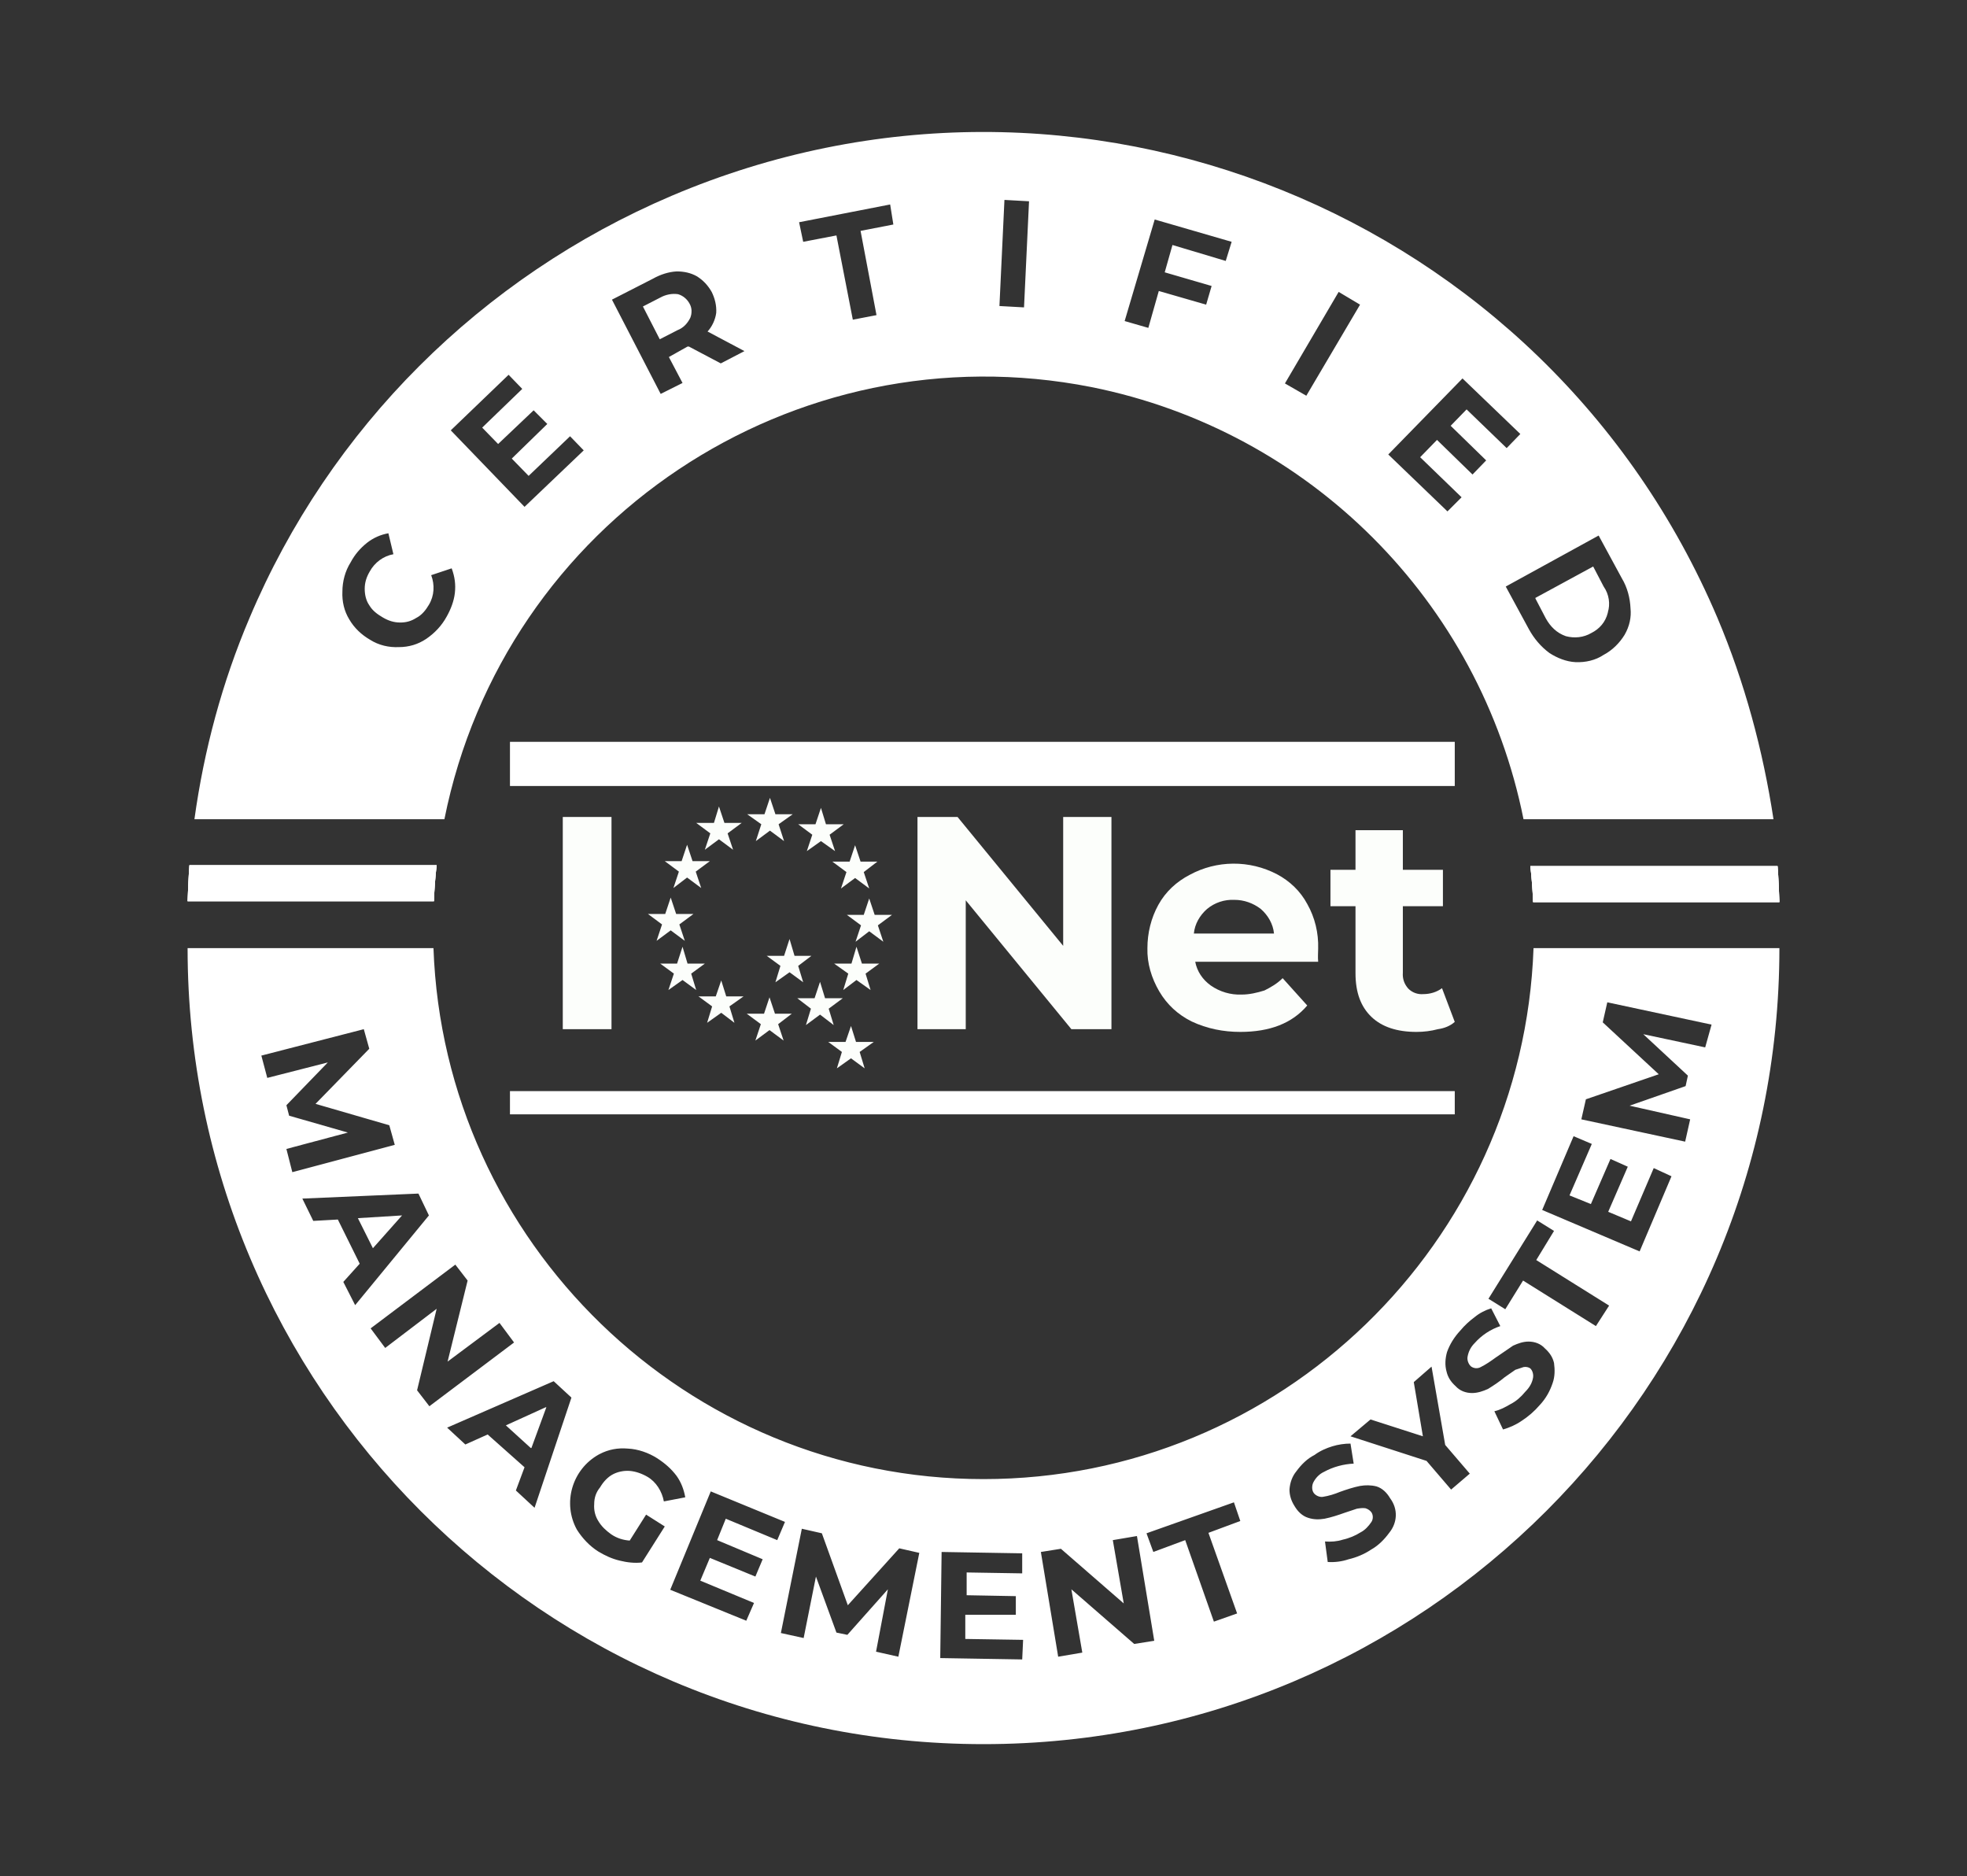 <?xml version="1.0" encoding="utf-8"?>
<!-- Generator: Adobe Illustrator 24.0.1, SVG Export Plug-In . SVG Version: 6.00 Build 0)  -->
<svg version="1.1" id="Layer_1" xmlns="http://www.w3.org/2000/svg" xmlns:xlink="http://www.w3.org/1999/xlink" x="0px" y="0px"
	 viewBox="0 0 432 412" style="enable-background:new 0 0 432 412;" xml:space="preserve">
<rect x="0" y="0" width="432" height="412" fill="#333333" stroke="none"/>
<style type="text/css">
	.st0{fill:#FFFFFF;}
	.st1{fill:#FCFEFB;}
</style>
<title>IQ NET</title>
<g id="Layer_2_1_">
	<g id="Layer_1-2">
		<path class="st0" d="M78.6,267.5l3.3,6.6l6.4-7.2L78.6,267.5z M78.6,267.5l3.3,6.6l6.4-7.2L78.6,267.5z M78.6,267.5l3.3,6.6
			l6.4-7.2L78.6,267.5z M111.1,313l5.5,5l3.3-9L111.1,313z M111.1,313l5.5,5l3.3-9L111.1,313z M78.6,267.5l3.3,6.6l6.4-7.2
			L78.6,267.5z M78.6,267.5l3.3,6.6l6.4-7.2L78.6,267.5z M111.1,313l5.5,5l3.3-9L111.1,313z M111.1,313l5.5,5l3.3-9L111.1,313z
			 M78.6,267.5l3.3,6.6l6.4-7.2L78.6,267.5z M78.6,267.5l3.3,6.6l6.4-7.2L78.6,267.5z M111.1,313l5.5,5l3.3-9L111.1,313z M111.1,313
			l5.5,5l3.3-9L111.1,313z M78.6,267.5l3.3,6.6l6.4-7.2L78.6,267.5z M78.6,267.5l3.3,6.6l6.4-7.2L78.6,267.5z M111.1,313l5.5,5
			l3.3-9L111.1,313z M111.1,313l5.5,5l3.3-9L111.1,313z M78.6,267.5l3.3,6.6l6.4-7.2L78.6,267.5z M78.6,267.5l3.3,6.6l6.4-7.2
			L78.6,267.5z M111.1,313l5.5,5l3.3-9L111.1,313z M111.1,313l5.5,5l3.3-9L111.1,313z M78.6,267.5l3.3,6.6l6.4-7.2L78.6,267.5z
			 M78.6,267.5l3.3,6.6l6.4-7.2L78.6,267.5z M111.1,313l5.5,5l3.3-9L111.1,313z M111.1,313l5.5,5l3.3-9L111.1,313z M78.6,267.5
			l3.3,6.6l6.4-7.2L78.6,267.5z M78.6,267.5l3.3,6.6l6.4-7.2L78.6,267.5z M111.1,313l5.5,5l3.3-9L111.1,313z M111.1,313l5.5,5l3.3-9
			L111.1,313z M78.6,267.5l3.3,6.6l6.4-7.2L78.6,267.5z M78.6,267.5l3.3,6.6l6.4-7.2L78.6,267.5z M111.1,313l5.5,5l3.3-9L111.1,313z
			 M111.1,313l5.5,5l3.3-9L111.1,313z M78.6,267.5l3.3,6.6l6.4-7.2L78.6,267.5z M78.6,267.5l3.3,6.6l6.4-7.2L78.6,267.5z M111.1,313
			l5.5,5l3.3-9L111.1,313z M111.1,313l5.5,5l3.3-9L111.1,313z M78.6,267.5l3.3,6.6l6.4-7.2L78.6,267.5z M78.6,267.5l3.3,6.6l6.4-7.2
			L78.6,267.5z M111.1,313l5.5,5l3.3-9L111.1,313z M111.1,313l5.5,5l3.3-9L111.1,313z M78.6,267.5l3.3,6.6l6.4-7.2L78.6,267.5z
			 M78.6,267.5l3.3,6.6l6.4-7.2L78.6,267.5z M111.1,313l5.5,5l3.3-9L111.1,313z M111.1,313l5.5,5l3.3-9L111.1,313z M78.6,267.5
			l3.3,6.6l6.4-7.2L78.6,267.5z M336.8,208.2c-2.3,64.7-55.6,116.6-120.8,116.6S97.5,272.8,95.2,208.2h-54
			C41.2,304.7,119.4,383,216,383s174.8-78.3,174.8-174.8H336.8z M62.9,252.3l13.5-3.6L63.5,245l-0.6-2.3l9.1-9.4l-13.3,3.4l-1.3-4.9
			l22.5-5.8l1.2,4.3l-11.8,12.1l16.2,4.7l1.2,4.3l-22.5,6L62.9,252.3z M75.4,281.5l3.6-4l-4.8-9.7l-5.4,0.3l-2.4-4.9l25.5-1.1
			l2.3,4.8L78,286.6L75.4,281.5z M91.6,305.3l4.3-17.9L84.6,296l-3.2-4.3l18.6-14l2.7,3.5L98.3,299l11.4-8.5l3.2,4.3l-18.6,14
			L91.6,305.3z M113.3,327.3l1.9-5.1l-8.1-7.2l-4.9,2.2l-4-3.7l23.4-10.2l3.9,3.6l-8.1,24.2L113.3,327.3z M141,343.1
			c-1.6,0.2-3.3,0-4.9-0.4c-1.7-0.4-3.2-1.1-4.7-2c-1.9-1.2-3.5-2.9-4.7-4.8c-3.2-5.8-1.1-13.2,4.8-16.5c0.1,0,0.1-0.1,0.2-0.1
			c1.9-1,4-1.4,6.2-1.2c2.2,0.1,4.5,0.9,6.4,2.1c1.7,1.1,3.1,2.3,4.3,3.9c1,1.4,1.6,3,1.9,4.7l-4.7,0.9c-0.4-2.2-1.7-4.3-3.6-5.4
			c-1.2-0.7-2.6-1.2-3.9-1.3c-1.3-0.1-2.6,0.2-3.6,0.7c-1.2,0.6-2.2,1.7-2.9,2.9c-0.9,1.1-1.3,2.3-1.3,3.7c-0.1,1.3,0.2,2.6,0.9,3.7
			c0.7,1.2,1.7,2.1,2.8,2.9c1.3,0.9,2.7,1.3,4.1,1.4l3.6-5.7l4.1,2.6L141,343.1z M167.5,342.4l-1.6,3.8l-10-4.1l-2.1,5l11.8,4.9
			l-1.7,3.9l-16.7-6.8l8.9-21.6l16.3,6.7l-1.7,4l-11.3-4.7l-1.9,4.7L167.5,342.4z M197.3,363.8l-4.9-1.1L195,349l-8.9,10l-2.4-0.5
			l-4.5-12.3l-2.7,13.5l-5-1.1l4.6-22.9l4.4,1l5.7,15.8l11.3-12.5l4.4,1L197.3,363.8z M224.5,364.4l-18-0.3l0.3-23.3l17.7,0.3v4.4
			l-12.2-0.2v5l10.8,0.2v4.1H212v5.3l12.7,0.2L224.5,364.4z M249.1,361l-13.8-12l2.4,13.9l-5.3,0.9l-3.8-23l4.4-0.7l13.8,12
			l-2.4-13.9l5.3-0.9l3.8,23L249.1,361z M271.7,354.3l-5.1,1.8l-6.3-17.9l-7,2.6l-1.5-4.1l19.2-6.8l1.4,4.1l-7,2.6L271.7,354.3z
			 M305.1,336.6c-1.1,1.5-2.4,2.8-4,3.7c-1.5,1-3.2,1.7-4.9,2.1c-1.5,0.5-3,0.7-4.6,0.6l-0.6-4.5c1.3,0.1,2.7,0,3.9-0.4
			c1.4-0.3,2.8-0.9,3.9-1.6c1-0.5,1.8-1.4,2.4-2.3c0.4-0.6,0.4-1.5,0-2.1c-0.3-0.4-0.7-0.7-1.3-0.9c-0.6-0.1-1.3,0-1.9,0.1l-2.7,0.9
			c-1.4,0.5-2.9,1-4.4,1.3c-1.2,0.2-2.4,0.2-3.6-0.2c-1.3-0.4-2.3-1.4-3-2.6c-0.7-1.1-1.1-2.3-1.1-3.6c0.1-1.5,0.6-2.9,1.5-4
			c1.1-1.5,2.4-2.8,4-3.6c1.2-0.9,2.6-1.5,3.9-1.9c1.3-0.4,2.7-0.6,4-0.6l0.7,4.4c-2.2,0.1-4.5,0.7-6.5,1.8
			c-1.1,0.5-1.9,1.4-2.4,2.4c-0.3,0.7-0.3,1.6,0.1,2.2s1.3,1,2,0.9c1.3-0.2,2.6-0.6,3.8-1.1c1.4-0.5,2.9-1,4.4-1.3
			c1.2-0.2,2.4-0.2,3.6,0.1c1.3,0.4,2.3,1.4,3,2.6C307.1,331.4,306.9,334.4,305.1,336.6L305.1,336.6z M318.7,327.1l-5.4-6.3
			l-16.7-5.4l4.4-3.7l11.5,3.7l-2-11.9l3.9-3.4l3,17.2l5.4,6.3L318.7,327.1z M341,303.7c-0.6,1.8-1.5,3.4-2.8,4.8
			c-1.2,1.4-2.6,2.6-4,3.5c-1.3,0.9-2.7,1.5-4.1,1.9l-1.9-4c1.3-0.3,2.4-0.9,3.6-1.6c1.2-0.6,2.3-1.6,3.2-2.7
			c0.9-0.9,1.5-1.9,1.7-3.1c0.1-0.7-0.1-1.5-0.6-2c-0.4-0.3-1-0.4-1.5-0.3l-1.8,0.6l-2.3,1.6c-1.2,1-2.4,1.8-3.7,2.6
			c-1.1,0.5-2.3,0.9-3.5,0.9c-1.4,0-2.7-0.5-3.6-1.5c-1-0.9-1.7-1.9-2-3.2c-0.4-1.4-0.3-2.9,0.1-4.3c0.6-1.7,1.6-3.3,2.9-4.7
			c1-1.2,2-2.1,3.2-3c1.1-0.9,2.3-1.5,3.6-1.9l2,3.9c-2.1,0.7-4.1,2-5.6,3.7c-0.9,0.9-1.4,1.9-1.6,3.1c-0.1,0.7,0.2,1.5,0.7,2
			c0.6,0.5,1.5,0.6,2.2,0.2c1.2-0.6,2.2-1.3,3.3-2.1l3.8-2.6c1.1-0.5,2.2-0.9,3.4-0.9c1.4,0,2.7,0.5,3.6,1.5c1,0.9,1.7,1.9,2,3.2
			C341.5,300.8,341.5,302.3,341,303.7L341,303.7z M350.5,291.2l-16-10l-3.9,6.3l-3.7-2.3l10.7-17.2l3.7,2.3l-3.9,6.4l16,10
			L350.5,291.2z M360.1,274.8l-21.4-9.1l6.9-16.2l4,1.7l-4.9,11.3l4.7,1.9l4.3-9.9l3.8,1.7l-4.3,9.9l5,2.1l5-11.7l3.9,1.8
			L360.1,274.8z M374.5,230l-13.6-2.9l9.8,9.1l-0.5,2.3l-12.3,4.3l13.3,3l-1.1,4.9l-22.8-4.9l1-4.4l16-5.5l-12.3-11.4l1-4.4
			l22.9,4.9L374.5,230z M116.7,318l3.3-9l-8.8,4L116.7,318z M81.9,274.1l6.4-7.2l-9.7,0.6L81.9,274.1z M78.6,267.5l3.3,6.6l6.4-7.2
			L78.6,267.5z M111.1,313l5.5,5l3.3-9L111.1,313z M111.1,313l5.5,5l3.3-9L111.1,313z M78.6,267.5l3.3,6.6l6.4-7.2L78.6,267.5z
			 M78.6,267.5l3.3,6.6l6.4-7.2L78.6,267.5z M111.1,313l5.5,5l3.3-9L111.1,313z M111.1,313l5.5,5l3.3-9L111.1,313z M78.6,267.5
			l3.3,6.6l6.4-7.2L78.6,267.5z M78.6,267.5l3.3,6.6l6.4-7.2L78.6,267.5z M111.1,313l5.5,5l3.3-9L111.1,313z M111.1,313l5.5,5l3.3-9
			L111.1,313z M78.6,267.5l3.3,6.6l6.4-7.2L78.6,267.5z M78.6,267.5l3.3,6.6l6.4-7.2L78.6,267.5z M111.1,313l5.5,5l3.3-9L111.1,313z
			 M111.1,313l5.5,5l3.3-9L111.1,313z M78.6,267.5l3.3,6.6l6.4-7.2L78.6,267.5z M78.6,267.5l3.3,6.6l6.4-7.2L78.6,267.5z M111.1,313
			l5.5,5l3.3-9L111.1,313z M111.1,313l5.5,5l3.3-9L111.1,313z M78.6,267.5l3.3,6.6l6.4-7.2L78.6,267.5z M78.6,267.5l3.3,6.6l6.4-7.2
			L78.6,267.5z M111.1,313l5.5,5l3.3-9L111.1,313z M111.1,313l5.5,5l3.3-9L111.1,313z M78.6,267.5l3.3,6.6l6.4-7.2L78.6,267.5z
			 M78.6,267.5l3.3,6.6l6.4-7.2L78.6,267.5z M111.1,313l5.5,5l3.3-9L111.1,313z M111.1,313l5.5,5l3.3-9L111.1,313z M78.6,267.5
			l3.3,6.6l6.4-7.2L78.6,267.5z M78.6,267.5l3.3,6.6l6.4-7.2L78.6,267.5z M111.1,313l5.5,5l3.3-9L111.1,313z M111.1,313l5.5,5l3.3-9
			L111.1,313z M78.6,267.5l3.3,6.6l6.4-7.2L78.6,267.5z M78.6,267.5l3.3,6.6l6.4-7.2L78.6,267.5z M111.1,313l5.5,5l3.3-9L111.1,313z
			 M111.1,313l5.5,5l3.3-9L111.1,313z M78.6,267.5l3.3,6.6l6.4-7.2L78.6,267.5z M78.6,267.5l3.3,6.6l6.4-7.2L78.6,267.5z M111.1,313
			l5.5,5l3.3-9L111.1,313z M111.1,313l5.5,5l3.3-9L111.1,313z M78.6,267.5l3.3,6.6l6.4-7.2L78.6,267.5z M78.6,267.5l3.3,6.6l6.4-7.2
			L78.6,267.5z M111.1,313l5.5,5l3.3-9L111.1,313z M111.1,313l5.5,5l3.3-9L111.1,313z M78.6,267.5l3.3,6.6l6.4-7.2L78.6,267.5z
			 M78.6,267.5l3.3,6.6l6.4-7.2L78.6,267.5z M78.6,267.5l3.3,6.6l6.4-7.2L78.6,267.5z M390.4,190.2h-54.3c0.3,2.6,0.5,5.2,0.6,7.9
			h54.1C390.7,195.4,390.6,192.7,390.4,190.2z M352.2,128.8l-2.3-4.4l-12.7,6.9l2.3,4.4c1,1.8,2.4,3.2,4.4,3.9
			c1.9,0.5,3.9,0.3,5.6-0.7c1.8-0.9,3.1-2.4,3.6-4.4C353.7,132.7,353.4,130.5,352.2,128.8z M352.2,128.8l-2.3-4.4l-12.7,6.9l2.3,4.4
			c1,1.8,2.4,3.2,4.4,3.9c1.9,0.5,3.9,0.3,5.6-0.7c1.8-0.9,3.1-2.4,3.6-4.4C353.7,132.7,353.4,130.5,352.2,128.8z M352.2,128.8
			l-2.3-4.4l-12.7,6.9l2.3,4.4c1,1.8,2.4,3.2,4.4,3.9c1.9,0.5,3.9,0.3,5.6-0.7c1.8-0.9,3.1-2.4,3.6-4.4
			C353.7,132.7,353.4,130.5,352.2,128.8z M352.2,128.8l-2.3-4.4l-12.7,6.9l2.3,4.4c1,1.8,2.4,3.2,4.4,3.9c1.9,0.5,3.9,0.3,5.6-0.7
			c1.8-0.9,3.1-2.4,3.6-4.4C353.7,132.7,353.4,130.5,352.2,128.8z M352.2,128.8l-2.3-4.4l-12.7,6.9l2.3,4.4c1,1.8,2.4,3.2,4.4,3.9
			c1.9,0.5,3.9,0.3,5.6-0.7c1.8-0.9,3.1-2.4,3.6-4.4C353.7,132.7,353.4,130.5,352.2,128.8z M352.2,128.8l-2.3-4.4l-12.7,6.9l2.3,4.4
			c1,1.8,2.4,3.2,4.4,3.9c1.9,0.5,3.9,0.3,5.6-0.7c1.8-0.9,3.1-2.4,3.6-4.4C353.7,132.7,353.4,130.5,352.2,128.8z M352.2,128.8
			l-2.3-4.4l-12.7,6.9l2.3,4.4c1,1.8,2.4,3.2,4.4,3.9c1.9,0.5,3.9,0.3,5.6-0.7c1.8-0.9,3.1-2.4,3.6-4.4
			C353.7,132.7,353.4,130.5,352.2,128.8z M352.2,128.8l-2.3-4.4l-12.7,6.9l2.3,4.4c1,1.8,2.4,3.2,4.4,3.9c1.9,0.5,3.9,0.3,5.6-0.7
			c1.8-0.9,3.1-2.4,3.6-4.4C353.7,132.7,353.4,130.5,352.2,128.8z M151.3,66.7c-0.4-1.1-1.4-1.8-2.4-2.1c-1.3-0.2-2.7,0.1-3.8,0.7
			l-3.9,2l3.7,7.2l3.9-2c1.3-0.5,2.2-1.5,2.8-2.7C152,68.8,152,67.7,151.3,66.7z M352.2,128.8l-2.3-4.4l-12.7,6.9l2.3,4.4
			c1,1.8,2.4,3.2,4.4,3.9c1.9,0.5,3.9,0.3,5.6-0.7c1.8-0.9,3.1-2.4,3.6-4.4C353.7,132.7,353.4,130.5,352.2,128.8L352.2,128.8z
			 M352.2,128.8l-2.3-4.4l-12.7,6.9l2.3,4.4c1,1.8,2.4,3.2,4.4,3.9c1.9,0.5,3.9,0.3,5.6-0.7c1.8-0.9,3.1-2.4,3.6-4.4
			C353.7,132.7,353.4,130.5,352.2,128.8L352.2,128.8z M151.3,66.7c-0.4-1.1-1.4-1.8-2.4-2.1c-1.3-0.2-2.7,0.1-3.8,0.7l-3.9,2
			l3.7,7.2l3.9-2c1.3-0.5,2.2-1.5,2.8-2.7C152,68.8,152,67.7,151.3,66.7z M377.2,135.7C339.4,46.7,236.6,5.1,147.5,43
			c-41.8,17.8-75.1,51-92.7,92.7c-6,14.1-10,29-12.1,44.2h54.9c13.1-65.4,76.7-107.8,142.1-94.9c47.9,9.6,85.3,47,94.9,94.9h54.9
			C387.2,164.8,383.2,149.9,377.2,135.7z M99.9,130.2c-0.2,1.8-0.9,3.6-1.8,5.2c-1.1,2-2.6,3.6-4.5,4.9c-1.8,1.2-3.8,1.8-6,1.8
			c-2.2,0.1-4.4-0.4-6.3-1.6c-1.9-1.1-3.5-2.6-4.6-4.5c-1.1-1.8-1.6-3.9-1.5-6.1c0-2.2,0.6-4.5,1.8-6.4c0.9-1.7,2.1-3.1,3.6-4.3
			c1.4-1.1,3-1.8,4.7-2.1l1.1,4.6c-2.2,0.4-4.1,1.8-5.2,3.8c-0.7,1.2-1.1,2.4-1.1,3.8c0,1.3,0.3,2.6,1,3.6c0.7,1.2,1.8,2,3,2.7
			c1.2,0.7,2.4,1.1,3.8,1.1c1.3,0,2.4-0.3,3.5-1c1.2-0.6,2.1-1.7,2.8-2.9c1.2-2,1.3-4.4,0.5-6.5l4.5-1.5
			C99.9,126.7,100.1,128.4,99.9,130.2L99.9,130.2z M115.2,111.3L99,94.5l12.7-12.2l3,3.1l-8.8,8.5l3.5,3.6l7.8-7.4l3,3l-7.8,7.6
			l3.7,3.8l9.1-8.7l3,3.1L115.2,111.3z M158.3,79.8l-7-3.7H151l-4.1,2.3l3,5.7l-4.8,2.4l-10.7-20.7l9-4.6c1.6-0.9,3.4-1.5,5.2-1.6
			c1.6,0,3.1,0.3,4.5,1.1c1.4,0.9,2.4,2,3.2,3.4c0.7,1.4,1.1,3,1,4.6c-0.2,1.5-0.9,3-1.9,4.1l8.1,4.3L158.3,79.8z M192.5,69.2
			l-5.2,1l-3.6-18.5l-7.3,1.4l-0.9-4.3l20-3.9l0.7,4.4l-7.2,1.4L192.5,69.2z M224.9,67.5l-5.4-0.3l1.1-23.3l5.4,0.3L224.9,67.5z
			 M269.2,57.3l-11.7-3.5l-1.7,6l10.3,3l-1.2,4.1l-10.4-3l-2.3,8.1l-5.2-1.5l6.6-22.3l16.9,4.9L269.2,57.3z M286.9,86.9l-4.7-2.7
			L294,64.1l4.7,2.8L286.9,86.9z M323.4,104.2l-7.8-7.6l-3.7,3.8l9.1,8.8l-3.1,3.1l-13-12.5l16.3-16.7l12.7,12.2l-3,3.1l-8.8-8.5
			l-3.5,3.6l7.8,7.6L323.4,104.2z M356.8,139.4c-1.1,1.8-2.7,3.4-4.6,4.4c-1.8,1.2-4,1.7-6.2,1.6c-2-0.1-4-0.9-5.7-2
			c-1.9-1.4-3.4-3.2-4.5-5.2l-5.1-9.4l20.4-11.2l5.1,9.4c1.2,2,1.8,4.3,1.9,6.6C358.3,135.5,357.9,137.5,356.8,139.4z M349.9,124.5
			l-12.7,6.9l2.3,4.4c1,1.8,2.4,3.2,4.4,3.9c1.9,0.5,3.9,0.3,5.6-0.7c1.8-0.9,3.1-2.4,3.6-4.4c0.5-1.9,0.2-4-1-5.7L349.9,124.5z
			 M148.9,64.6c-1.3-0.2-2.7,0.1-3.8,0.7l-3.9,2l3.7,7.2l3.9-2c1.3-0.5,2.2-1.5,2.8-2.7c0.4-1.1,0.4-2.2-0.2-3.2
			C150.9,65.7,150,64.9,148.9,64.6z M151.3,66.7c-0.4-1.1-1.4-1.8-2.4-2.1c-1.3-0.2-2.7,0.1-3.8,0.7l-3.9,2l3.7,7.2l3.9-2
			c1.3-0.5,2.2-1.5,2.8-2.7C152,68.8,152,67.7,151.3,66.7z M352.2,128.8l-2.3-4.4l-12.7,6.9l2.3,4.4c1,1.8,2.4,3.2,4.4,3.9
			c1.9,0.5,3.9,0.3,5.6-0.7c1.8-0.9,3.1-2.4,3.6-4.4C353.7,132.7,353.4,130.5,352.2,128.8L352.2,128.8z M352.2,128.8l-2.3-4.4
			l-12.7,6.9l2.3,4.4c1,1.8,2.4,3.2,4.4,3.9c1.9,0.5,3.9,0.3,5.6-0.7c1.8-0.9,3.1-2.4,3.6-4.4C353.7,132.7,353.4,130.5,352.2,128.8
			L352.2,128.8z M151.3,66.7c-0.4-1.1-1.4-1.8-2.4-2.1c-1.3-0.2-2.7,0.1-3.8,0.7l-3.9,2l3.7,7.2l3.9-2c1.3-0.5,2.2-1.5,2.8-2.7
			C152,68.8,152,67.7,151.3,66.7z M352.2,128.8l-2.3-4.4l-12.7,6.9l2.3,4.4c1,1.8,2.4,3.2,4.4,3.9c1.9,0.5,3.9,0.3,5.6-0.7
			c1.8-0.9,3.1-2.4,3.6-4.4C353.7,132.7,353.4,130.5,352.2,128.8L352.2,128.8z M352.2,128.8l-2.3-4.4l-12.7,6.9l2.3,4.4
			c1,1.8,2.4,3.2,4.4,3.9c1.9,0.5,3.9,0.3,5.6-0.7c1.8-0.9,3.1-2.4,3.6-4.4C353.7,132.7,353.4,130.5,352.2,128.8L352.2,128.8z
			 M352.2,128.8l-2.3-4.4l-12.7,6.9l2.3,4.4c1,1.8,2.4,3.2,4.4,3.9c1.9,0.5,3.9,0.3,5.6-0.7c1.8-0.9,3.1-2.4,3.6-4.4
			C353.7,132.7,353.4,130.5,352.2,128.8L352.2,128.8z M352.2,128.8l-2.3-4.4l-12.7,6.9l2.3,4.4c1,1.8,2.4,3.2,4.4,3.9
			c1.9,0.5,3.9,0.3,5.6-0.7c1.8-0.9,3.1-2.4,3.6-4.4C353.7,132.7,353.4,130.5,352.2,128.8L352.2,128.8z M352.2,128.8l-2.3-4.4
			l-12.7,6.9l2.3,4.4c1,1.8,2.4,3.2,4.4,3.9c1.9,0.5,3.9,0.3,5.6-0.7c1.8-0.9,3.1-2.4,3.6-4.4C353.7,132.7,353.4,130.5,352.2,128.8
			L352.2,128.8z M352.2,128.8l-2.3-4.4l-12.7,6.9l2.3,4.4c1,1.8,2.4,3.2,4.4,3.9c1.9,0.5,3.9,0.3,5.6-0.7c1.8-0.9,3.1-2.4,3.6-4.4
			C353.7,132.7,353.4,130.5,352.2,128.8L352.2,128.8z M41.6,190c-0.2,2.7-0.3,5.2-0.4,7.9h54.1c0.1-2.7,0.3-5.3,0.6-7.9H41.6z"/>
		<path class="st1" d="M123.6,179.4V226h10.7v-46.6H123.6z"/>
		<path class="st1" d="M233.5,179.4v28.3l-23.2-28.3h-8.8V226h10.6v-28.3l23.2,28.3h8.8v-46.6H233.5z"/>
		<path class="st1" d="M289.5,208.3c0.1-3.4-0.7-6.8-2.4-9.8c-1.5-2.8-3.8-5-6.6-6.5c-6.1-3.2-13.3-3.1-19.2,0.1
			c-2.9,1.5-5.3,3.7-6.9,6.6c-1.6,2.9-2.4,6.2-2.4,9.5c-0.1,3.3,0.9,6.6,2.6,9.5c1.7,2.9,4.1,5.1,7.1,6.6c3.4,1.6,7,2.3,10.7,2.3
			c6.5,0,11.4-1.9,14.7-5.8l-5.4-6c-1.2,1.2-2.6,2-4,2.7c-1.6,0.5-3.3,0.9-5,0.9c-2.4,0.1-4.8-0.6-6.8-2c-1.8-1.3-3-3.1-3.4-5.2h27
			C289.4,210.1,289.5,209.2,289.5,208.3z M262.2,205c0.2-2.1,1.3-4,2.9-5.4c1.7-1.4,3.8-2.1,6-2c2.1,0,4.1,0.7,5.8,2
			c1.6,1.4,2.7,3.3,2.9,5.4H262.2z"/>
		<path class="st1" d="M316.7,217c-1.2,0.9-2.7,1.3-4.1,1.3c-1.2,0.1-2.4-0.3-3.3-1.2c-0.9-1-1.3-2.2-1.2-3.5V199h8.8v-8h-8.8v-8.7
			h-10.4v8.7h-5.5v8h5.5v14.7c0,4.3,1.2,7.4,3.5,9.6c2.3,2.2,5.6,3.3,9.9,3.3c1.6,0,3.2-0.2,4.7-0.6c1.4-0.2,2.7-0.7,3.7-1.6
			L316.7,217z"/>
		<polygon class="st1" points="173.4,206.2 174.5,209.9 178.2,209.9 175.3,212.1 176.4,215.7 173.4,213.5 170.3,215.7 171.4,212.1 
			168.4,209.9 172.2,209.9 		"/>
		<polygon class="st1" points="180.1,215.6 181.2,219.2 185.1,219.2 182,221.5 183.1,225.1 180.1,222.8 177,225.1 178.1,221.5 
			175.1,219.2 178.9,219.2 		"/>
		<polygon class="st1" points="188.1,207.9 189.3,211.6 193.1,211.6 190.1,213.8 191.2,217.4 188.1,215.2 185.2,217.4 186.3,213.8 
			183.2,211.6 187,211.6 		"/>
		<polygon class="st1" points="190.9,197.3 192.1,200.9 195.9,200.9 192.8,203.2 194,206.8 190.9,204.5 187.9,206.8 189.1,203.2 
			186,200.9 189.7,200.9 		"/>
		<polygon class="st1" points="187.8,185.6 189,189.2 192.7,189.2 189.7,191.5 190.9,195.1 187.8,192.8 184.7,195.1 185.9,191.5 
			182.8,189.2 186.6,189.2 		"/>
		<polygon class="st1" points="180.3,177.4 181.4,181 185.3,181 182.2,183.3 183.4,186.9 180.3,184.7 177.2,186.9 178.4,183.3 
			175.3,181 179.1,181 		"/>
		<polygon class="st1" points="169.1,175.2 170.3,178.8 174.1,178.8 171,181 172.2,184.7 169.1,182.4 166,184.7 167.2,181 
			164.1,178.8 167.9,178.8 		"/>
		<polygon class="st1" points="157.9,177.1 159.1,180.7 162.9,180.7 159.8,183 161,186.6 157.9,184.3 154.8,186.6 156,183 
			152.9,180.7 156.8,180.7 		"/>
		<polygon class="st1" points="150.9,185.5 152.1,189.1 155.9,189.1 152.8,191.4 154,195 150.9,192.7 147.9,195 149.1,191.4 
			146,189.1 149.7,189.1 		"/>
		<polygon class="st1" points="147.3,197.1 148.5,200.7 152.3,200.7 149.2,203 150.4,206.6 147.3,204.3 144.2,206.6 145.4,203 
			142.3,200.7 146.1,200.7 		"/>
		<polygon class="st1" points="149.9,207.9 151,211.6 154.8,211.6 151.8,213.8 152.9,217.4 149.9,215.2 146.8,217.4 148,213.8 
			145,211.6 148.7,211.6 		"/>
		<polygon class="st1" points="158.4,215.3 159.5,218.8 163.3,218.8 160.2,221 161.3,224.6 158.4,222.4 155.3,224.6 156.4,221 
			153.4,218.8 157.2,218.8 		"/>
		<polygon class="st1" points="169,219 170.2,222.6 173.9,222.6 170.9,224.9 172.1,228.5 169,226.2 165.9,228.5 167.1,224.9 
			164,222.6 167.8,222.6 		"/>
		<polygon class="st1" points="186.9,225.3 188,228.8 191.9,228.8 188.8,231 189.9,234.6 186.9,232.4 183.8,234.6 184.9,231 
			181.9,228.8 185.7,228.8 		"/>
		<rect x="112" y="239.6" class="st0" width="207.5" height="5.1"/>
		<rect x="112" y="162.9" class="st0" width="207.5" height="9.7"/>
		<path class="st0" d="M95.9,190c-0.3,2.6-0.5,5.2-0.6,7.9H41.2c0.1-2.7,0.2-5.2,0.4-7.9H95.9z"/>
		<path class="st0" d="M95.9,190c-0.3,2.6-0.5,5.2-0.6,7.9H41.2c0.1-2.7,0.2-5.2,0.4-7.9H95.9z"/>
		<path class="st0" d="M390.8,198.1h-54.1c-0.1-2.7-0.3-5.3-0.6-7.9h54.3C390.6,192.7,390.7,195.4,390.8,198.1z"/>
		<path class="st0" d="M390.8,198.1h-54.1c-0.1-2.7-0.3-5.3-0.6-7.9h54.3C390.6,192.7,390.7,195.4,390.8,198.1z"/>
	</g>
</g>
</svg>
